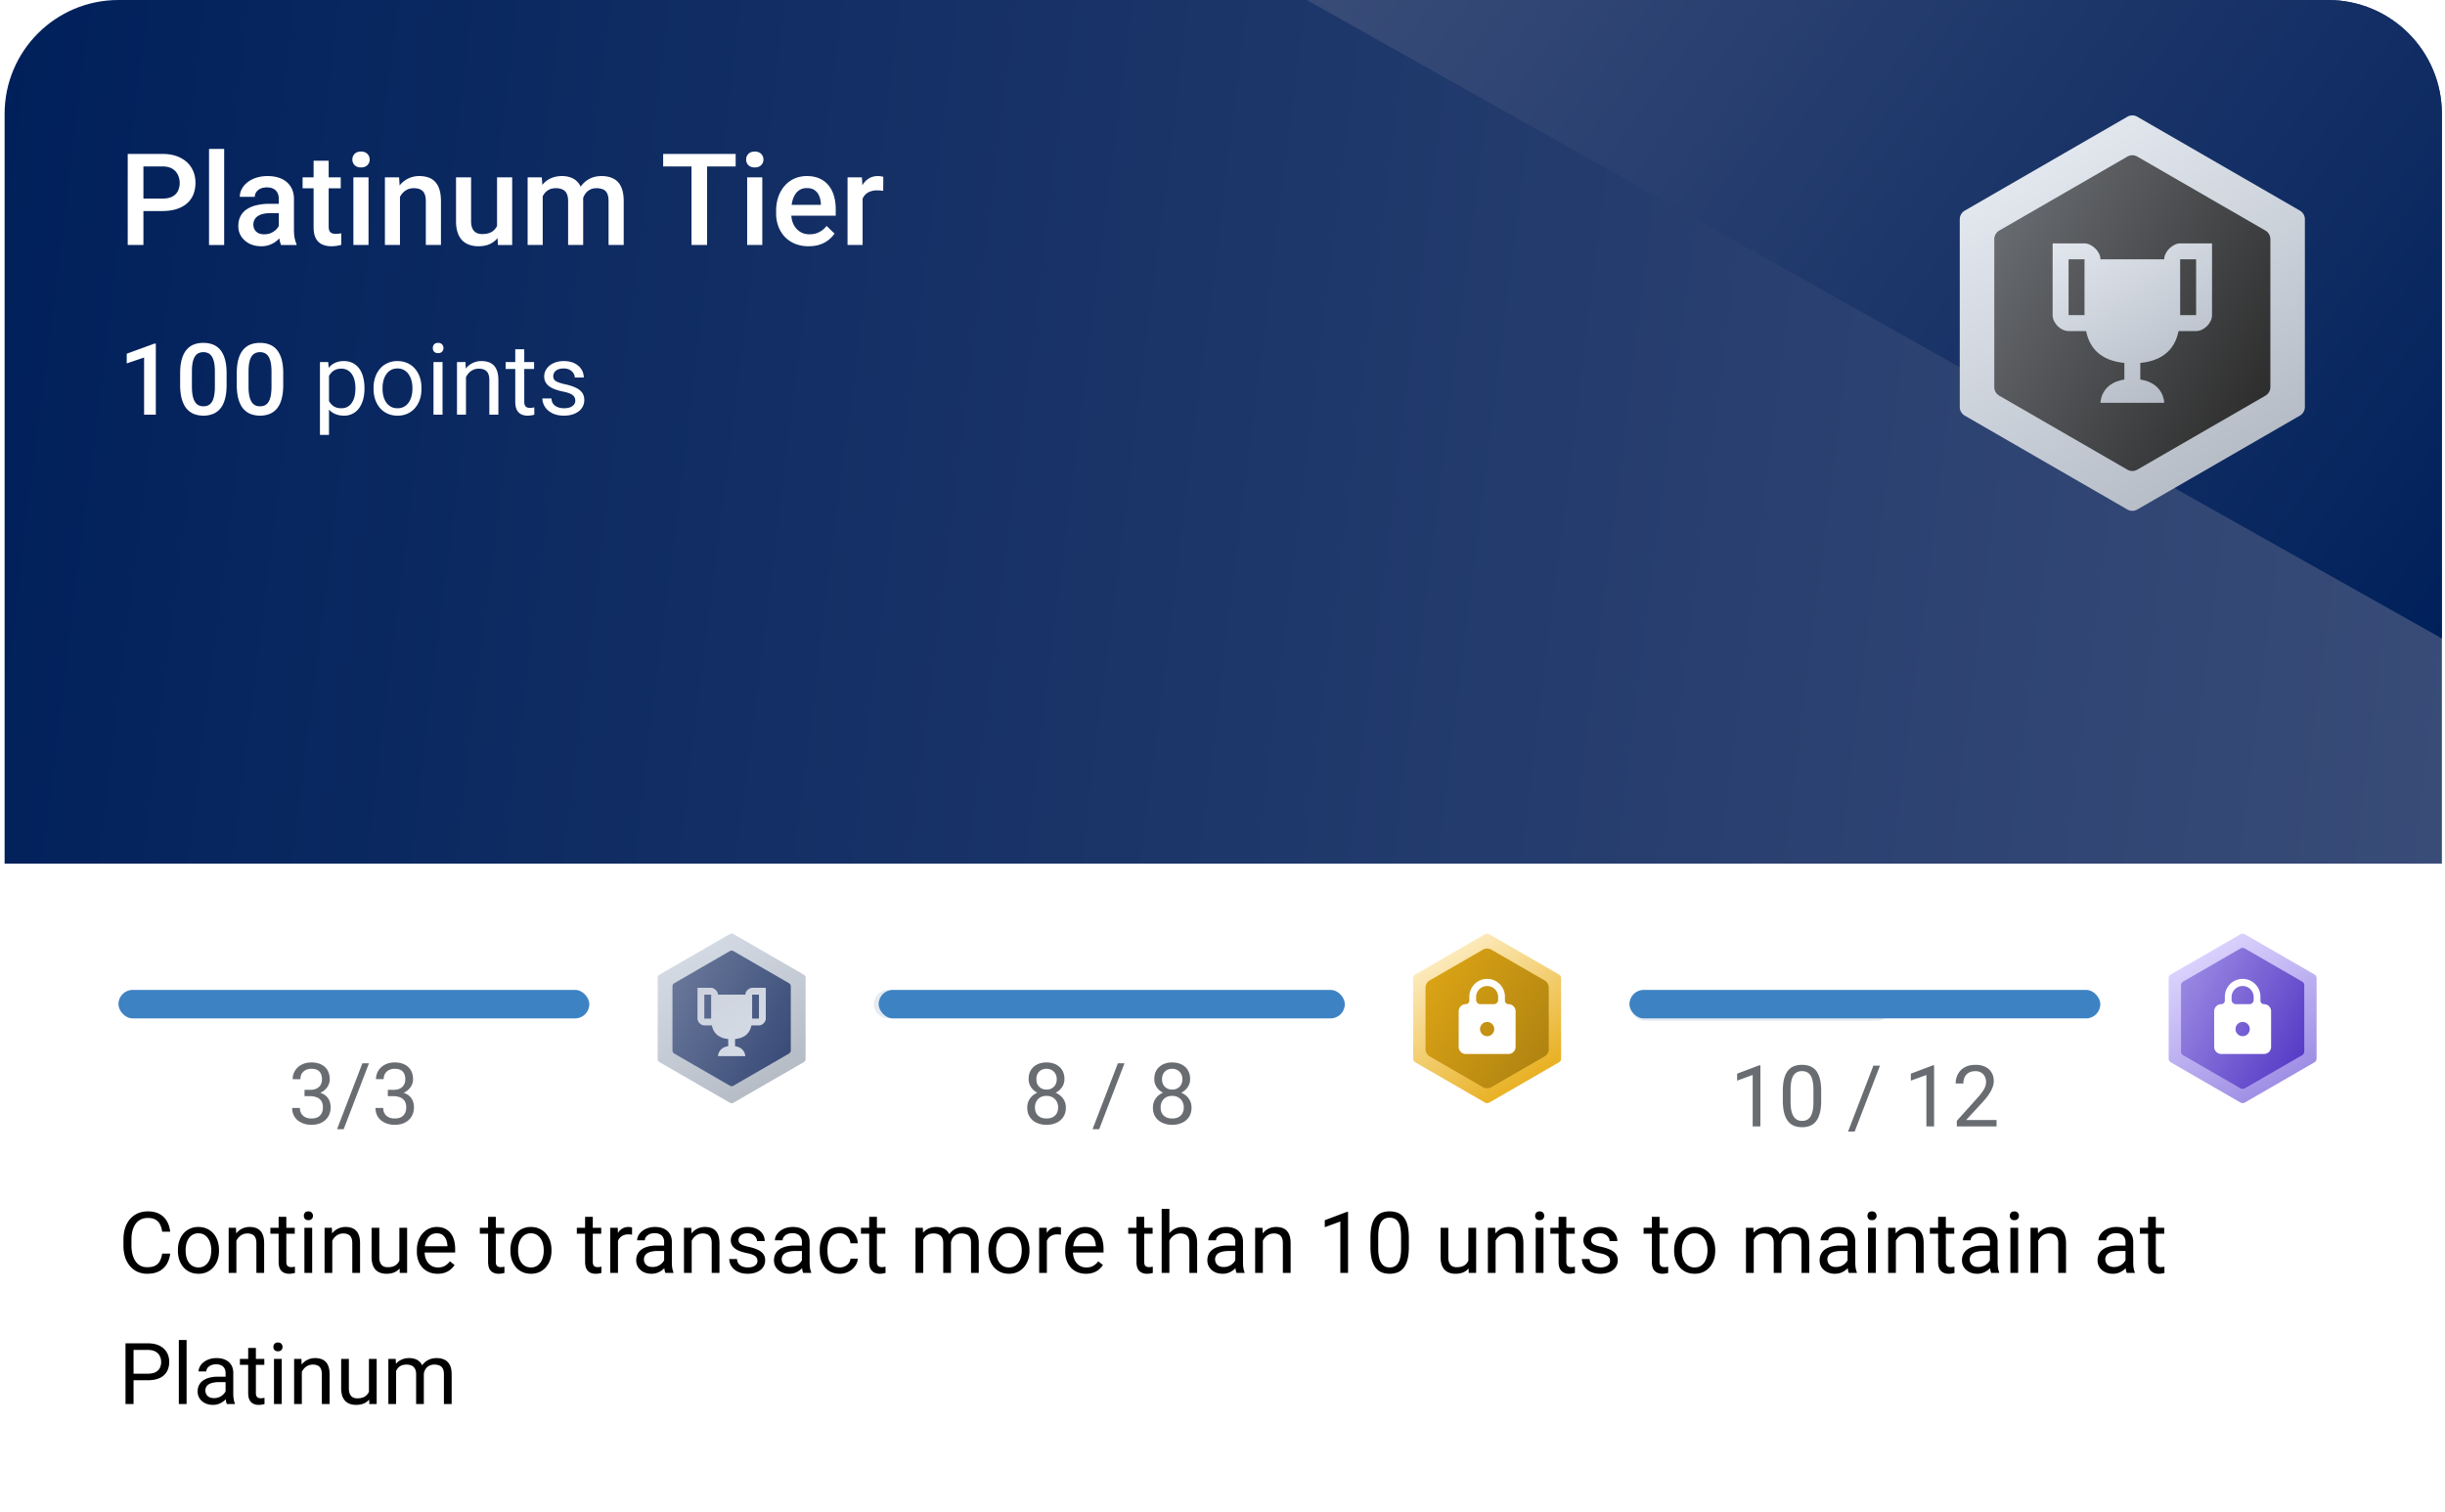 <svg xmlns="http://www.w3.org/2000/svg" width="317" height="196" fill="none"><g clip-path="url(#a)"><path fill="url(#b)" d="M.597 14.762C.597 6.609 7.206 0 15.359 0h286.476c8.152 0 14.762 6.61 14.762 14.762V112h-316V14.762z"/><path fill="url(#c)" d="m169.437 0 147.62 83.037V0h-147.62z"/><path fill="#fff" d="M21.043 27.36H17.97v-1.614h3.073c.535 0 .968-.086 1.298-.26.33-.172.57-.41.721-.713a2.29 2.29 0 0 0 .236-1.054c0-.373-.079-.722-.235-1.046a1.793 1.793 0 0 0-.722-.795c-.33-.2-.763-.3-1.298-.3h-2.449v10.185H16.56V19.956h4.484c.914 0 1.69.163 2.328.487.643.319 1.132.762 1.467 1.33.335.562.503 1.205.503 1.93 0 .762-.168 1.416-.503 1.962-.335.546-.824.965-1.467 1.257-.638.292-1.414.438-2.328.438zm8.02-8.052v12.455h-1.962V19.308h1.962zm7.087 10.695V25.82c0-.313-.056-.584-.17-.81a1.192 1.192 0 0 0-.519-.528c-.227-.124-.513-.186-.86-.186-.318 0-.594.054-.826.162a1.336 1.336 0 0 0-.544.438c-.13.184-.195.392-.195.624H31.09c0-.346.084-.68.252-1.005.167-.325.41-.614.73-.868.319-.254.7-.454 1.143-.6a4.75 4.75 0 0 1 1.492-.219c.66 0 1.243.11 1.752.332.513.222.916.557 1.208 1.006.297.443.446 1 .446 1.67v3.9c0 .401.027.76.08 1.08.06.313.144.586.252.818v.13h-2.003a3.46 3.46 0 0 1-.219-.803 6.55 6.55 0 0 1-.073-.957zm.284-3.576.016 1.209h-1.402c-.363 0-.682.035-.957.105a1.966 1.966 0 0 0-.69.292c-.183.13-.321.287-.413.47a1.377 1.377 0 0 0-.138.625c0 .232.054.446.162.64.108.19.265.338.47.446.211.109.465.163.763.163.4 0 .748-.081 1.046-.244.303-.167.54-.37.713-.608.173-.243.265-.473.276-.69l.633.868a2.97 2.97 0 0 1-.333.714 3.457 3.457 0 0 1-.616.73 3.066 3.066 0 0 1-2.1.779c-.573 0-1.084-.114-1.533-.341a2.725 2.725 0 0 1-1.054-.933 2.418 2.418 0 0 1-.381-1.338c0-.465.086-.875.26-1.232a2.41 2.41 0 0 1 .778-.909 3.767 3.767 0 0 1 1.265-.55 6.765 6.765 0 0 1 1.703-.196h1.532zm7.744-3.438v1.427h-4.946V22.99h4.946zM40.66 20.84h1.954v8.499c0 .27.038.478.114.624.08.14.192.235.332.284.14.049.306.073.495.073.135 0 .265-.008.39-.024a3.95 3.95 0 0 0 .3-.05l.007 1.493a4.993 4.993 0 0 1-.567.13 4.259 4.259 0 0 1-.73.056 2.86 2.86 0 0 1-1.192-.235 1.756 1.756 0 0 1-.811-.786c-.195-.363-.292-.844-.292-1.444v-8.62zm7.12 2.15v8.773h-1.963V22.99h1.963zm-2.092-2.304a1 1 0 0 1 .291-.738c.2-.2.476-.3.828-.3.346 0 .619.1.819.3.2.195.3.44.3.738 0 .292-.1.535-.3.73-.2.195-.473.292-.82.292-.35 0-.626-.097-.827-.292a.99.99 0 0 1-.291-.73zm6.17 4.176v6.901h-1.954V22.99h1.841l.114 1.873zm-.348 2.19-.633-.008a5.706 5.706 0 0 1 .26-1.711c.173-.52.41-.965.713-1.338a3.16 3.16 0 0 1 1.103-.86 3.25 3.25 0 0 1 1.428-.308c.421 0 .802.06 1.143.178.346.114.64.3.884.56.248.26.438.597.567 1.014.13.41.195.916.195 1.516v5.668h-1.962v-5.676c0-.422-.063-.754-.187-.997a1.043 1.043 0 0 0-.527-.528c-.227-.108-.51-.162-.851-.162-.336 0-.636.07-.9.211-.265.14-.49.332-.674.576a2.79 2.79 0 0 0-.413.843c-.098.32-.146.66-.146 1.022zm12.934 2.643V22.99h1.962v8.774h-1.849l-.113-2.068zm.276-1.824.656-.016c0 .589-.065 1.132-.194 1.63a3.78 3.78 0 0 1-.6 1.289c-.27.362-.617.646-1.038.851-.422.2-.928.3-1.517.3-.427 0-.819-.062-1.176-.186a2.411 2.411 0 0 1-.924-.576c-.254-.26-.451-.597-.592-1.014-.14-.416-.21-.913-.21-1.492V22.99h1.953v5.685c0 .319.038.586.114.802.076.211.178.382.308.511.13.13.281.222.454.276.173.054.357.081.552.081.556 0 .994-.108 1.313-.324.325-.222.555-.52.69-.892.14-.373.21-.792.21-1.257zm5.643-3.098v6.99h-1.954V22.99h1.84l.114 1.784zm-.316 2.279-.665-.008c0-.606.076-1.165.227-1.679a4.03 4.03 0 0 1 .665-1.338 2.922 2.922 0 0 1 1.087-.884c.438-.21.943-.316 1.516-.316.4 0 .765.06 1.095.178.335.114.624.295.867.544.25.248.438.567.568.957.135.389.203.86.203 1.41v5.847h-1.954v-5.676c0-.427-.065-.762-.195-1.006a1.078 1.078 0 0 0-.543-.519 1.968 1.968 0 0 0-.835-.162c-.368 0-.682.07-.941.211a1.77 1.77 0 0 0-.625.576 2.579 2.579 0 0 0-.356.843c-.076.32-.114.66-.114 1.022zm5.441-.52-.916.204c0-.53.073-1.03.219-1.5.151-.476.37-.893.657-1.25a3.081 3.081 0 0 1 1.078-.85c.427-.206.916-.309 1.468-.309.449 0 .849.062 1.2.187.357.119.66.308.908.567.249.26.438.598.568 1.014.13.41.195.908.195 1.492v5.676H78.9V26.08c0-.444-.065-.787-.194-1.03a1.008 1.008 0 0 0-.536-.503 2.157 2.157 0 0 0-.835-.146c-.303 0-.57.057-.803.17a1.592 1.592 0 0 0-.575.463 2.06 2.06 0 0 0-.357.673c-.076.254-.114.53-.114.827zm16.186-6.576v11.807h-2.02V19.956h2.02zm3.706 0v1.622h-9.4v-1.622h9.399zm3.454 3.033v8.774h-1.962V22.99h1.962zm-2.092-2.303a1 1 0 0 1 .292-.738c.2-.2.476-.3.827-.3.346 0 .619.1.819.3.2.195.3.44.3.738 0 .292-.1.535-.3.73-.2.195-.473.292-.819.292-.351 0-.627-.097-.827-.292a.99.99 0 0 1-.292-.73zm8.101 11.24a4.683 4.683 0 0 1-1.76-.317 3.889 3.889 0 0 1-1.33-.9 3.998 3.998 0 0 1-.835-1.354 4.756 4.756 0 0 1-.292-1.679v-.324c0-.687.1-1.308.3-1.865.2-.557.479-1.033.835-1.427a3.6 3.6 0 0 1 1.265-.917 3.938 3.938 0 0 1 1.582-.316c.627 0 1.176.105 1.646.316.47.211.859.508 1.168.892.313.379.546.83.697 1.355.157.524.235 1.102.235 1.735v.835h-6.779v-1.403h4.849v-.154a2.743 2.743 0 0 0-.211-.99 1.68 1.68 0 0 0-.575-.745c-.26-.19-.606-.284-1.038-.284-.325 0-.614.07-.868.21a1.709 1.709 0 0 0-.624.593 3.11 3.11 0 0 0-.39.94 5.32 5.32 0 0 0-.129 1.225v.324c0 .384.051.74.154 1.07.108.325.265.609.47.852.205.243.454.435.746.576.292.135.624.203.997.203.471 0 .89-.095 1.257-.284.368-.19.687-.457.957-.803l1.03.997a4.02 4.02 0 0 1-.738.795 3.697 3.697 0 0 1-1.111.608c-.432.157-.935.235-1.508.235zm6.998-7.266v7.103h-1.954V22.99h1.865l.089 1.67zm2.684-1.727-.016 1.816a3.842 3.842 0 0 0-.389-.049 5.12 5.12 0 0 0-.406-.016c-.335 0-.63.049-.884.146a1.664 1.664 0 0 0-1.03 1.038 2.852 2.852 0 0 0-.162.835l-.446.033c0-.552.054-1.063.162-1.533.109-.47.271-.884.487-1.24.222-.358.497-.636.827-.836.335-.2.722-.3 1.16-.3.119 0 .246.01.381.032.14.022.246.046.316.073zM20.203 44.549v9.214h-1.52v-7.41l-2.252.763V45.86l3.589-1.312h.183zm9.176 3.853v1.501c0 .72-.071 1.333-.214 1.842-.139.505-.34.915-.605 1.23a2.376 2.376 0 0 1-.953.694 3.27 3.27 0 0 1-1.23.22c-.361 0-.698-.046-1.009-.138a2.466 2.466 0 0 1-.832-.436 2.601 2.601 0 0 1-.637-.763 4.272 4.272 0 0 1-.404-1.129 7.405 7.405 0 0 1-.139-1.52v-1.5c0-.724.072-1.334.215-1.83.143-.5.346-.906.611-1.217a2.33 2.33 0 0 1 .947-.688c.37-.142.781-.214 1.236-.214.365 0 .702.046 1.009.139a2.372 2.372 0 0 1 1.463 1.179c.177.307.311.68.404 1.117.092.433.138.937.138 1.513zm-1.52 1.716v-1.943c0-.366-.02-.687-.063-.965a2.857 2.857 0 0 0-.189-.712 1.42 1.42 0 0 0-.303-.48 1.065 1.065 0 0 0-.416-.271 1.47 1.47 0 0 0-.523-.088c-.236 0-.446.046-.631.138-.185.089-.34.232-.467.43-.126.197-.223.458-.29.781-.063.32-.095.709-.095 1.167v1.943c0 .37.021.696.063.977.043.282.106.524.19.726.084.197.185.361.302.492.122.126.261.218.417.277a1.5 1.5 0 0 0 .523.088c.24 0 .452-.046.637-.138.185-.093.34-.24.467-.442.126-.206.22-.473.284-.8a6.37 6.37 0 0 0 .094-1.18zm8.862-1.716v1.501c0 .72-.072 1.333-.215 1.842-.139.505-.34.915-.605 1.23a2.376 2.376 0 0 1-.953.694 3.27 3.27 0 0 1-1.23.22c-.361 0-.697-.046-1.009-.138a2.464 2.464 0 0 1-1.47-1.199 4.276 4.276 0 0 1-.403-1.129 7.405 7.405 0 0 1-.138-1.52v-1.5c0-.724.071-1.334.214-1.83.143-.5.347-.906.612-1.217a2.33 2.33 0 0 1 .946-.688c.37-.142.782-.214 1.236-.214.366 0 .702.046 1.01.139.31.088.588.229.832.422.248.194.458.446.63.757.177.307.312.68.404 1.117.093.433.139.937.139 1.513zm-1.52 1.716v-1.943a6.52 6.52 0 0 0-.063-.965 2.861 2.861 0 0 0-.19-.712 1.42 1.42 0 0 0-.302-.48 1.065 1.065 0 0 0-.416-.271 1.47 1.47 0 0 0-.524-.088 1.39 1.39 0 0 0-.63.138 1.133 1.133 0 0 0-.467.43c-.127.197-.223.458-.29.781-.064.32-.095.709-.095 1.167v1.943c0 .37.02.696.063.977.042.282.105.524.19.726.083.197.184.361.302.492.122.126.26.218.416.277a1.5 1.5 0 0 0 .524.088c.24 0 .452-.046.637-.138.185-.093.34-.24.466-.442.127-.206.221-.473.284-.8a6.36 6.36 0 0 0 .095-1.18zm7.455-1.867v8.136h-1.173v-9.448h1.072l.1 1.312zm4.598 2.043v.133c0 .496-.06.956-.177 1.381-.118.42-.29.786-.517 1.097a2.353 2.353 0 0 1-.827.726 2.39 2.39 0 0 1-1.128.258c-.434 0-.816-.071-1.148-.214a2.265 2.265 0 0 1-.846-.624 3.188 3.188 0 0 1-.554-.984 5.688 5.688 0 0 1-.278-1.293v-.707c.05-.504.145-.956.284-1.356.139-.4.321-.74.548-1.021.232-.286.511-.503.84-.65a2.682 2.682 0 0 1 1.135-.227c.428 0 .809.084 1.141.252.332.164.612.4.839.707.227.306.397.674.51 1.103.119.425.178.898.178 1.42zm-1.174.133v-.133c0-.34-.035-.66-.107-.958a2.421 2.421 0 0 0-.334-.795 1.592 1.592 0 0 0-.568-.542 1.614 1.614 0 0 0-.826-.202c-.294 0-.55.05-.77.151a1.668 1.668 0 0 0-.548.41 2.178 2.178 0 0 0-.372.58 3.338 3.338 0 0 0-.208.669v1.633c.084.295.201.572.353.833.151.256.353.465.605.624.252.156.57.234.953.234.315 0 .586-.066.813-.196.232-.134.42-.317.568-.549a2.5 2.5 0 0 0 .334-.794c.072-.303.107-.625.107-.965zm2.353 0v-.145c0-.492.071-.948.214-1.369.143-.425.35-.792.618-1.104.27-.315.595-.559.978-.731a3.036 3.036 0 0 1 1.287-.265c.479 0 .91.088 1.292.265.387.172.715.416.984.731.274.312.482.68.625 1.104.143.42.214.877.214 1.369v.145c0 .492-.071.948-.214 1.368-.143.42-.351.789-.625 1.104a2.86 2.86 0 0 1-.977.732 3.07 3.07 0 0 1-1.287.258c-.48 0-.91-.086-1.293-.258a2.925 2.925 0 0 1-.984-.732 3.334 3.334 0 0 1-.618-1.104 4.225 4.225 0 0 1-.214-1.368zm1.167-.145v.145c0 .34.04.662.12.965.08.298.2.563.359.794.164.232.368.415.612.55.244.13.527.195.851.195.32 0 .6-.066.84-.196a1.76 1.76 0 0 0 .605-.549c.16-.23.28-.496.359-.794a3.59 3.59 0 0 0 .126-.965v-.145c0-.337-.042-.654-.126-.953a2.451 2.451 0 0 0-.366-.8 1.74 1.74 0 0 0-.605-.556 1.7 1.7 0 0 0-.845-.201c-.32 0-.602.067-.846.201a1.82 1.82 0 0 0-.605.555c-.16.232-.28.499-.36.801a3.67 3.67 0 0 0-.12.953zm7.776-3.343v6.824h-1.173V46.94h1.173zm-1.261-1.81c0-.19.057-.35.17-.48.118-.13.29-.195.517-.195.223 0 .393.065.511.196.122.13.183.29.183.479a.66.66 0 0 1-.183.467c-.118.126-.288.189-.51.189-.228 0-.4-.063-.518-.19a.687.687 0 0 1-.17-.466zm4.301 3.267v5.367H59.25V46.94h1.104l.063 1.457zm-.277 1.697-.486-.02c.004-.466.074-.897.208-1.292.135-.4.324-.747.568-1.041a2.53 2.53 0 0 1 2-.927c.335 0 .638.046.907.139.27.088.499.23.688.428.193.198.34.455.441.77.101.311.152.692.152 1.142v4.471h-1.173V49.28c0-.358-.053-.643-.158-.858a.97.97 0 0 0-.46-.473c-.202-.1-.45-.151-.745-.151-.29 0-.555.06-.794.183a1.9 1.9 0 0 0-.612.504c-.168.215-.3.46-.398.738a2.697 2.697 0 0 0-.138.87zm9.107-3.154v.896h-3.69v-.896h3.69zm-2.44-1.659h1.166v6.793c0 .231.036.406.107.523a.513.513 0 0 0 .278.234c.113.038.235.056.365.056.097 0 .198-.008.303-.025.11-.02.192-.038.246-.05l.007.952c-.093.03-.215.057-.366.082-.147.03-.326.044-.536.044-.286 0-.55-.056-.789-.17a1.268 1.268 0 0 1-.574-.568c-.138-.269-.208-.63-.208-1.084V45.28zm7.782 6.673a.982.982 0 0 0-.113-.467c-.072-.147-.221-.28-.448-.397-.223-.122-.56-.227-1.01-.315a7.981 7.981 0 0 1-1.027-.284 3.115 3.115 0 0 1-.776-.398 1.667 1.667 0 0 1-.486-.548 1.529 1.529 0 0 1-.17-.738c0-.27.059-.524.176-.763.122-.24.293-.452.511-.637.223-.185.49-.33.801-.435a3.239 3.239 0 0 1 1.041-.158c.547 0 1.013.097 1.4.29.387.193.683.452.89.776.206.32.309.675.309 1.066h-1.167c0-.19-.057-.373-.17-.55-.11-.18-.272-.33-.486-.447-.21-.118-.47-.176-.776-.176-.324 0-.587.05-.788.15a1.028 1.028 0 0 0-.436.373.937.937 0 0 0-.069.82.751.751 0 0 0 .24.271c.113.08.273.156.479.227.206.072.469.143.788.215.56.126 1.02.277 1.382.454.361.176.63.393.807.65.177.256.265.567.265.933a1.817 1.817 0 0 1-.725 1.463 2.663 2.663 0 0 1-.833.416c-.32.097-.679.145-1.079.145-.6 0-1.11-.107-1.526-.321-.416-.215-.731-.492-.946-.833-.214-.34-.322-.7-.322-1.078h1.174c.016.32.109.574.277.763.168.185.374.317.618.397.244.076.486.114.725.114.32 0 .587-.042.802-.127.218-.084.384-.2.498-.346a.804.804 0 0 0 .17-.505z"/><g clip-path="url(#d)"><path fill="url(#e)" d="M275.816 15.136c.4-.23.892-.23 1.292 0l21.081 12.171c.399.23.645.657.645 1.119v24.342c0 .461-.246.888-.645 1.118l-21.081 12.171c-.4.231-.892.231-1.292 0l-21.081-12.17a1.293 1.293 0 0 1-.646-1.12v-24.34c0-.462.247-.888.646-1.119l21.081-12.17z"/><path fill="url(#f)" d="M275.816 20.303c.4-.231.892-.231 1.292 0l16.606 9.587c.4.231.646.657.646 1.119v19.175c0 .462-.246.888-.646 1.119l-16.606 9.588c-.4.23-.892.23-1.292 0l-16.606-9.588a1.29 1.29 0 0 1-.646-1.119V31.01c0-.462.246-.888.646-1.119l16.606-9.587z"/><g filter="url(#g)"><path fill="url(#h)" d="M282.662 30.263c-.93 0-2.067 1.034-2.067 2.067h-8.267c0-1.033-1.136-2.067-2.066-2.067h-4.134v9.3c0 1.034 1.034 2.067 2.067 2.067h2.273c.414 2.067 1.757 3.823 4.96 4.133v2.15c-3.1.475-3.1 3.017-3.1 3.017h8.267s0-2.542-3.1-3.017v-2.15c3.204-.31 4.547-2.066 4.96-4.133h2.274c1.033 0 2.066-1.033 2.066-2.067v-9.3h-4.133zm-12.4 9.3h-2.067V32.33h2.067v7.233zm14.467 0h-2.067V32.33h2.067v7.233z"/></g></g></g><path fill="#fff" d="M.597 112h316v69.238c0 8.153-6.609 14.762-14.762 14.762H15.359C7.206 196 .597 189.391.597 181.238V112z"/><rect width="61.047" height="3.691" x="15.359" y="128.345" fill="#E6EBF2" rx="1.845"/><rect width="61.044" height="3.691" x="15.359" y="128.345" fill="#3D82C3" rx="1.845"/><path fill="#696C71" d="M39.482 141.299h.713c.35 0 .638-.058.865-.173.23-.119.402-.28.514-.482.115-.205.173-.436.173-.692 0-.302-.05-.556-.152-.762-.1-.205-.252-.36-.454-.465-.202-.104-.457-.156-.767-.156a1.6 1.6 0 0 0-.747.167c-.212.108-.38.263-.502.465-.12.202-.179.44-.179.714h-1c0-.4.101-.764.303-1.092.202-.328.485-.59.849-.784.367-.195.793-.292 1.276-.292.475 0 .892.084 1.248.254.357.166.635.414.833.746.198.328.297.737.297 1.227 0 .198-.047.411-.14.638-.09.223-.233.432-.427.627-.191.195-.44.355-.747.481-.306.123-.673.184-1.102.184h-.854v-.605zm0 .821v-.6h.854c.5 0 .915.06 1.243.179.328.119.586.277.773.475.191.199.325.417.4.654a2.398 2.398 0 0 1-.07 1.682 1.996 1.996 0 0 1-.525.724 2.247 2.247 0 0 1-.789.449 3.11 3.11 0 0 1-.989.151c-.342 0-.665-.048-.968-.146a2.515 2.515 0 0 1-.794-.421 1.985 1.985 0 0 1-.541-.687 2.161 2.161 0 0 1-.195-.935h1c0 .274.06.513.179.719.122.205.295.366.519.481.227.112.494.167.8.167.306 0 .57-.052.79-.156a1.14 1.14 0 0 0 .513-.487c.122-.216.184-.488.184-.816 0-.328-.069-.597-.206-.806a1.209 1.209 0 0 0-.584-.47 2.273 2.273 0 0 0-.88-.157h-.714zm8.357-4.265-3.281 8.547h-.86l3.287-8.547h.854zm2.444 3.444h.713c.35 0 .638-.058.865-.173.231-.119.402-.28.514-.482.115-.205.173-.436.173-.692 0-.302-.05-.556-.151-.762a1.02 1.02 0 0 0-.455-.465c-.201-.104-.457-.156-.767-.156a1.6 1.6 0 0 0-.746.167c-.213.108-.38.263-.503.465a1.38 1.38 0 0 0-.178.714h-1c0-.4.1-.764.302-1.092.202-.328.485-.59.849-.784.368-.195.793-.292 1.276-.292.476 0 .892.084 1.249.254.356.166.634.414.832.746.198.328.297.737.297 1.227 0 .198-.046.411-.14.638-.09.223-.233.432-.427.627a2.2 2.2 0 0 1-.746.481c-.307.123-.674.184-1.103.184h-.854v-.605zm0 .821v-.6h.854c.5 0 .915.06 1.243.179.328.119.586.277.773.475.191.199.325.417.4.654a2.398 2.398 0 0 1-.07 1.682 1.997 1.997 0 0 1-.524.724 2.249 2.249 0 0 1-.79.449 3.11 3.11 0 0 1-.989.151c-.342 0-.665-.048-.968-.146a2.515 2.515 0 0 1-.794-.421 1.985 1.985 0 0 1-.54-.687 2.161 2.161 0 0 1-.195-.935h1c0 .274.06.513.178.719.123.205.296.366.52.481.226.112.493.167.8.167.306 0 .569-.052.788-.156a1.14 1.14 0 0 0 .514-.487c.123-.216.184-.488.184-.816 0-.328-.069-.597-.206-.806a1.21 1.21 0 0 0-.583-.47 2.274 2.274 0 0 0-.882-.157h-.713z"/><g clip-path="url(#i)"><path fill="url(#j)" d="M94.626 121.099a.465.465 0 0 1 .465 0l9.123 5.267a.465.465 0 0 1 .233.403v10.534c0 .166-.089.32-.233.403l-9.123 5.267a.465.465 0 0 1-.465 0l-9.123-5.267a.466.466 0 0 1-.233-.403v-10.534c0-.167.089-.32.233-.403l9.123-5.267z"/><path fill="url(#k)" d="M94.626 123.313a.465.465 0 0 1 .465 0l7.205 4.16a.466.466 0 0 1 .233.403v8.32c0 .166-.089.32-.233.403l-7.205 4.16a.465.465 0 0 1-.465 0l-7.206-4.16a.466.466 0 0 1-.232-.403v-8.32c0-.166.088-.32.232-.403l7.206-4.16z"/><g filter="url(#l)"><path fill="url(#m)" d="M97.516 127.607c-.4 0-.886.443-.886.886h-3.543c0-.443-.487-.886-.886-.886H90.43v3.986c0 .443.442.886.885.886h.975c.177.886.753 1.638 2.125 1.771v.921c-1.328.204-1.328 1.294-1.328 1.294h3.543s0-1.09-1.329-1.294v-.921c1.373-.133 1.949-.885 2.126-1.771h.974c.443 0 .886-.443.886-.886v-3.986h-1.772zm-5.315 3.986h-.886v-3.1h.886v3.1zm6.2 0h-.885v-3.1h.885v3.1z"/></g></g><path fill="#E6EBF2" d="M113.311 130.19c0-1.019.826-1.845 1.845-1.845h56.753a1.845 1.845 0 0 1 0 3.691h-56.753a1.845 1.845 0 0 1-1.845-1.846z"/><rect width="60.44" height="3.691" x="113.919" y="128.345" fill="#3D82C3" rx="1.845"/><path fill="#696C71" d="M138.191 143.596c0 .479-.112.887-.335 1.222a2.1 2.1 0 0 1-.898.757 2.996 2.996 0 0 1-1.27.259c-.472 0-.898-.086-1.276-.259a2.098 2.098 0 0 1-.897-.757c-.22-.335-.33-.743-.33-1.222 0-.313.059-.6.178-.859.123-.264.294-.492.514-.687.223-.195.486-.344.789-.449a3.02 3.02 0 0 1 1.011-.162c.483 0 .914.094 1.292.281.378.184.676.438.892.762.22.325.33.696.33 1.114zm-1.006-.022a1.55 1.55 0 0 0-.189-.773 1.335 1.335 0 0 0-.53-.529 1.589 1.589 0 0 0-.789-.19c-.306 0-.571.063-.795.19-.22.126-.391.302-.513.529a1.58 1.58 0 0 0-.184.773c0 .303.059.563.178.779.123.213.296.377.519.492.227.112.496.167.806.167.31 0 .576-.055.8-.167.223-.115.395-.279.513-.492a1.55 1.55 0 0 0 .184-.779zm.822-3.67c0 .382-.101.726-.303 1.032a2.1 2.1 0 0 1-.827.725 2.606 2.606 0 0 1-1.189.265c-.451 0-.853-.089-1.206-.265a2.062 2.062 0 0 1-.821-.725 1.851 1.851 0 0 1-.298-1.032c0-.458.099-.847.298-1.168a1.96 1.96 0 0 1 .827-.735c.349-.17.748-.254 1.194-.254.451 0 .851.084 1.201.254.349.169.623.414.821.735.202.321.303.71.303 1.168zm-1 .016a1.41 1.41 0 0 0-.168-.697 1.216 1.216 0 0 0-.465-.476 1.315 1.315 0 0 0-.692-.178c-.263 0-.493.055-.692.167a1.167 1.167 0 0 0-.459.465 1.505 1.505 0 0 0-.162.719c0 .27.054.506.162.708.112.202.267.359.465.471.198.111.429.167.692.167.263 0 .492-.056.686-.167.199-.112.354-.269.465-.471.112-.202.168-.438.168-.708zm8.785-2.065-3.282 8.547h-.859l3.287-8.547h.854zm8.693 5.741c0 .479-.112.887-.336 1.222a2.098 2.098 0 0 1-.897.757 2.996 2.996 0 0 1-1.27.259 3.03 3.03 0 0 1-1.276-.259 2.1 2.1 0 0 1-.898-.757c-.22-.335-.329-.743-.329-1.222 0-.313.059-.6.178-.859a2.07 2.07 0 0 1 .514-.687c.223-.195.486-.344.789-.449a3.02 3.02 0 0 1 1.011-.162c.483 0 .913.094 1.292.281.378.184.676.438.892.762.22.325.33.696.33 1.114zm-1.006-.022a1.55 1.55 0 0 0-.189-.773 1.335 1.335 0 0 0-.53-.529 1.589 1.589 0 0 0-.789-.19 1.58 1.58 0 0 0-.795.19c-.22.126-.391.302-.514.529a1.591 1.591 0 0 0-.183.773c0 .303.059.563.178.779.123.213.296.377.519.492.227.112.496.167.806.167.309 0 .576-.055.8-.167.223-.115.394-.279.513-.492a1.55 1.55 0 0 0 .184-.779zm.822-3.67c0 .382-.101.726-.303 1.032a2.107 2.107 0 0 1-.827.725 2.61 2.61 0 0 1-1.189.265c-.451 0-.853-.089-1.206-.265a2.065 2.065 0 0 1-.822-.725 1.859 1.859 0 0 1-.297-1.032c0-.458.099-.847.297-1.168.202-.321.478-.566.827-.735a2.7 2.7 0 0 1 1.195-.254c.451 0 .851.084 1.2.254.35.169.624.414.822.735.202.321.303.71.303 1.168zm-1 .016a1.41 1.41 0 0 0-.168-.697 1.23 1.23 0 0 0-.465-.476 1.318 1.318 0 0 0-.692-.178c-.263 0-.494.055-.692.167a1.16 1.16 0 0 0-.459.465 1.505 1.505 0 0 0-.163.719c0 .27.055.506.163.708.111.202.266.359.465.471.198.111.428.167.692.167.263 0 .491-.056.686-.167.198-.112.353-.269.465-.471.112-.202.168-.438.168-.708z"/><g clip-path="url(#n)"><path fill="url(#o)" d="M192.534 121.124a.554.554 0 0 1 .554 0l9.034 5.216a.555.555 0 0 1 .277.48v10.432a.552.552 0 0 1-.277.479l-9.034 5.217a.559.559 0 0 1-.554 0l-9.035-5.217a.551.551 0 0 1-.276-.479V126.82c0-.198.105-.381.276-.48l9.035-5.216z"/><path fill="url(#p)" d="M192.257 123.13a1.106 1.106 0 0 1 1.107 0l6.883 3.974c.343.198.554.563.554.959v7.948c0 .395-.211.761-.554.959l-6.883 3.973a1.106 1.106 0 0 1-1.107 0l-6.883-3.973a1.109 1.109 0 0 1-.553-.959v-7.948c0-.396.211-.761.553-.959l6.883-3.974z"/></g><g clip-path="url(#q)"><path fill="#fff" d="M195.579 130.19a.461.461 0 0 1-.462-.461v-.461a2.307 2.307 0 1 0-4.613 0v.461a.46.46 0 0 1-.461.461.926.926 0 0 0-.923.923v4.613c0 .507.416.923.923.923h5.536a.926.926 0 0 0 .922-.923v-4.613a.925.925 0 0 0-.922-.923zm-2.768 4.152a.925.925 0 0 1-.923-.923c0-.507.415-.922.923-.922.507 0 .922.415.922.922a.925.925 0 0 1-.922.923zm1.43-4.705a.554.554 0 0 1-.554.553h-1.753a.554.554 0 0 1-.553-.553v-.369c0-.789.641-1.431 1.43-1.431.789 0 1.43.642 1.43 1.431v.369z"/></g><rect width="34.044" height="4" x="211.263" y="128.345" fill="#E6EBF2" rx="2"/><rect width="61.047" height="3.691" x="211.263" y="128.345" fill="#3D82C3" rx="1.845"/><path fill="#696C71" d="M228.239 138.121v7.915h-1v-6.666l-2.016.735v-.903l2.86-1.081h.156zm7.882 3.352v1.2c0 .645-.057 1.189-.173 1.633-.115.443-.281.8-.497 1.07-.216.27-.478.467-.784.589a2.79 2.79 0 0 1-1.027.179c-.303 0-.582-.038-.838-.114a1.97 1.97 0 0 1-.692-.362 2.188 2.188 0 0 1-.519-.659 3.57 3.57 0 0 1-.33-.984 7.16 7.16 0 0 1-.113-1.352v-1.2c0-.645.057-1.186.173-1.622.119-.436.286-.786.503-1.049.216-.266.475-.457.778-.573a2.904 2.904 0 0 1 1.027-.173c.306 0 .588.038.843.114a1.896 1.896 0 0 1 1.206.989c.144.263.254.586.33.968.075.382.113.831.113 1.346zm-1.005 1.362v-1.53c0-.353-.022-.663-.065-.929a2.945 2.945 0 0 0-.178-.692 1.389 1.389 0 0 0-.303-.465 1.073 1.073 0 0 0-.416-.26 1.513 1.513 0 0 0-.525-.086c-.238 0-.449.045-.632.135a1.13 1.13 0 0 0-.465.416 2.219 2.219 0 0 0-.281.752 5.582 5.582 0 0 0-.098 1.129v1.53c0 .353.02.665.06.936.043.27.106.504.189.702.083.195.184.355.303.481.119.127.256.22.411.282.158.057.333.086.524.086.245 0 .459-.047.643-.141.184-.093.337-.239.46-.437.126-.202.22-.46.281-.773.061-.318.092-.696.092-1.136zm8.628-4.671-3.282 8.547h-.859l3.287-8.547h.854zm7.017-.043v7.915h-1v-6.666l-2.017.735v-.903l2.86-1.081h.157zm8.098 7.093v.822h-5.152v-.719l2.579-2.871c.317-.353.562-.652.735-.897.177-.249.299-.471.368-.665.072-.199.108-.4.108-.606a1.51 1.51 0 0 0-.162-.703 1.224 1.224 0 0 0-.465-.508 1.404 1.404 0 0 0-.746-.189c-.35 0-.642.069-.876.206-.231.133-.404.32-.519.562a1.898 1.898 0 0 0-.173.832h-1c0-.443.097-.848.292-1.216.194-.368.483-.66.865-.876.382-.22.852-.33 1.411-.33.497 0 .922.089 1.275.265.354.173.624.418.811.735.191.314.287.682.287 1.103 0 .231-.04.465-.119.703a3.585 3.585 0 0 1-.319.703c-.133.234-.29.465-.47.692-.177.227-.366.45-.568.67l-2.108 2.287h3.946z"/><g clip-path="url(#r)"><path fill="url(#s)" d="M290.486 121.124a.554.554 0 0 1 .554 0l9.035 5.216a.554.554 0 0 1 .276.48v10.432a.551.551 0 0 1-.276.479l-9.035 5.217a.559.559 0 0 1-.554 0l-9.034-5.217a.55.55 0 0 1-.277-.479V126.82c0-.198.105-.381.277-.48l9.034-5.216z"/><path fill="url(#t)" d="M290.487 122.97a.552.552 0 0 1 .553 0l7.437 4.294a.555.555 0 0 1 .277.479v8.587a.555.555 0 0 1-.277.48l-7.437 4.293a.552.552 0 0 1-.553 0l-7.437-4.293a.555.555 0 0 1-.277-.48v-8.587c0-.197.106-.38.277-.479l7.437-4.294z"/></g><g clip-path="url(#u)"><path fill="#fff" d="M293.531 130.19a.46.46 0 0 1-.461-.461v-.461a2.307 2.307 0 1 0-4.613 0v.461a.461.461 0 0 1-.462.461.925.925 0 0 0-.922.923v4.613c0 .507.415.923.922.923h5.536a.926.926 0 0 0 .923-.923v-4.613a.925.925 0 0 0-.923-.923zm-2.768 4.152a.925.925 0 0 1-.922-.923c0-.507.415-.922.922-.922.508 0 .923.415.923.922a.925.925 0 0 1-.923.923zm1.43-4.705a.554.554 0 0 1-.553.553h-1.753a.554.554 0 0 1-.554-.553v-.369c0-.789.641-1.431 1.43-1.431.789 0 1.43.642 1.43 1.431v.369z"/></g><path fill="#000" d="M21.024 162.533h1.038a3.312 3.312 0 0 1-.427 1.335 2.49 2.49 0 0 1-.979.935c-.421.227-.947.341-1.578.341a3 3 0 0 1-1.26-.26 2.8 2.8 0 0 1-.967-.735 3.45 3.45 0 0 1-.627-1.151 4.919 4.919 0 0 1-.217-1.503v-.784c0-.552.072-1.051.217-1.498.147-.45.358-.836.632-1.157a2.83 2.83 0 0 1 1-.74c.39-.173.827-.26 1.314-.26.595 0 1.097.112 1.508.336.411.223.73.533.957.929.23.393.373.849.427 1.368h-1.038a2.887 2.887 0 0 0-.281-.946 1.457 1.457 0 0 0-.584-.616c-.252-.144-.582-.216-.99-.216-.349 0-.657.066-.924.2a1.857 1.857 0 0 0-.665.567c-.176.245-.31.539-.4.881-.09.343-.135.723-.135 1.141v.795c0 .385.04.748.12 1.086.082.339.207.636.372.892.166.256.377.458.633.606.256.144.558.216.908.216.443 0 .797-.07 1.06-.211.263-.14.46-.342.594-.605a3.06 3.06 0 0 0 .292-.946zm2.044-.357v-.124c0-.422.06-.813.183-1.174.123-.364.3-.679.53-.946.23-.27.51-.479.838-.627a2.607 2.607 0 0 1 1.103-.227c.41 0 .78.076 1.108.227.332.148.613.357.844.627.234.267.412.582.535.946.122.361.183.752.183 1.174v.124c0 .422-.06.813-.183 1.173a2.82 2.82 0 0 1-.535.946c-.231.267-.51.476-.838.627a2.628 2.628 0 0 1-1.103.222c-.411 0-.78-.074-1.108-.222a2.5 2.5 0 0 1-.844-.627 2.86 2.86 0 0 1-.53-.946 3.62 3.62 0 0 1-.183-1.173zm1-.124v.124c0 .292.034.567.102.827.069.256.172.483.309.681.14.198.315.355.524.47.209.112.452.168.73.168.274 0 .513-.056.719-.168.209-.115.382-.272.519-.47.137-.198.24-.425.308-.681.072-.26.108-.535.108-.827v-.124a3 3 0 0 0-.108-.817 2.101 2.101 0 0 0-.314-.686 1.486 1.486 0 0 0-.519-.476 1.46 1.46 0 0 0-.724-.173c-.274 0-.515.058-.724.173a1.55 1.55 0 0 0-.52.476 2.17 2.17 0 0 0-.308.686 3.152 3.152 0 0 0-.102.817zm6.579-1.617v4.601h-1v-5.85h.946l.054 1.249zm-.238 1.454-.416-.016c.003-.4.063-.769.178-1.108.115-.342.278-.64.487-.892a2.172 2.172 0 0 1 1.713-.795c.289 0 .548.04.779.119.23.076.427.198.59.368.165.169.291.389.377.659.087.267.13.593.13.979v3.833h-1.005v-3.844c0-.306-.045-.551-.135-.735a.83.83 0 0 0-.395-.406 1.424 1.424 0 0 0-.638-.129c-.249 0-.476.052-.681.156a1.634 1.634 0 0 0-.524.433 2.173 2.173 0 0 0-.341.632c-.08.235-.119.483-.119.746zm7.806-2.703v.768h-3.162v-.768h3.162zm-2.092-1.421h1v5.822c0 .198.03.348.092.449.061.1.14.167.238.2a.998.998 0 0 0 .314.048c.082 0 .169-.007.259-.021.094-.018.164-.033.21-.044l.006.817a2.41 2.41 0 0 1-.313.07 2.4 2.4 0 0 1-.46.038c-.245 0-.47-.049-.675-.146a1.092 1.092 0 0 1-.492-.487c-.12-.23-.179-.54-.179-.93v-5.816zm4.352 1.421v5.85h-1.006v-5.85h1.006zm-1.081-1.551c0-.162.048-.299.146-.411.1-.112.248-.168.443-.168.191 0 .337.056.438.168a.58.58 0 0 1 .157.411.566.566 0 0 1-.157.4c-.101.108-.247.162-.438.162-.195 0-.342-.054-.443-.162a.59.59 0 0 1-.146-.4zm3.687 2.8v4.601h-1v-5.85h.946l.054 1.249zm-.238 1.454-.417-.016c.004-.4.064-.769.179-1.108.115-.342.277-.64.487-.892a2.172 2.172 0 0 1 1.713-.795c.288 0 .548.04.779.119.23.076.427.198.589.368.166.169.292.389.378.659.087.267.13.593.13.979v3.833h-1.005v-3.844c0-.306-.046-.551-.136-.735a.83.83 0 0 0-.394-.406 1.424 1.424 0 0 0-.638-.129c-.249 0-.476.052-.681.156a1.635 1.635 0 0 0-.525.433 2.175 2.175 0 0 0-.34.632c-.08.235-.12.483-.12.746zm8.936 1.795v-4.498h1.005v5.85h-.956l-.05-1.352zm.19-1.232.415-.011c0 .389-.041.749-.124 1.081-.08.328-.209.613-.39.854-.18.242-.415.431-.707.568-.292.133-.647.2-1.065.2-.285 0-.546-.042-.784-.125a1.554 1.554 0 0 1-.606-.383c-.17-.173-.3-.399-.394-.676a3.261 3.261 0 0 1-.136-1v-3.774h1v3.785c0 .263.03.481.087.654.061.169.142.304.243.405.105.097.22.166.346.206.13.039.264.059.4.059.426 0 .763-.081 1.011-.243a1.39 1.39 0 0 0 .536-.665c.111-.281.167-.593.167-.935zm4.767 2.692c-.407 0-.776-.069-1.108-.206a2.508 2.508 0 0 1-.849-.589 2.615 2.615 0 0 1-.54-.897 3.294 3.294 0 0 1-.19-1.136v-.227c0-.475.07-.899.211-1.27a2.85 2.85 0 0 1 .573-.952 2.47 2.47 0 0 1 .822-.589c.306-.133.623-.2.951-.2.419 0 .779.072 1.082.216.306.145.556.346.751.606.195.256.339.559.433.908.093.346.14.725.14 1.135v.449h-4.368v-.816h3.368v-.076a2.498 2.498 0 0 0-.162-.757 1.357 1.357 0 0 0-.433-.605c-.198-.159-.468-.238-.81-.238a1.365 1.365 0 0 0-1.12.568 2.118 2.118 0 0 0-.319.686c-.075.27-.113.582-.113.935v.227c0 .278.038.539.114.784.079.242.192.454.34.638.151.184.334.328.546.433.216.104.461.156.735.156.354 0 .653-.072.898-.216.245-.144.46-.337.643-.578l.605.481a2.798 2.798 0 0 1-.48.546 2.315 2.315 0 0 1-.72.422 2.787 2.787 0 0 1-1 .162zm8.64-5.958v.768h-3.164v-.768h3.163zm-2.093-1.421h1v5.822c0 .198.03.348.092.449.061.1.14.167.238.2a.998.998 0 0 0 .313.048c.083 0 .17-.007.26-.021a5.55 5.55 0 0 0 .21-.044l.006.817a2.47 2.47 0 0 1-.314.07 2.4 2.4 0 0 1-.459.038c-.245 0-.47-.049-.676-.146a1.092 1.092 0 0 1-.492-.487c-.119-.23-.178-.54-.178-.93v-5.816zm2.892 4.411v-.124c0-.422.061-.813.184-1.174.123-.364.3-.679.53-.946.23-.27.51-.479.838-.627a2.606 2.606 0 0 1 1.102-.227c.411 0 .78.076 1.109.227.331.148.612.357.843.627.234.267.413.582.535.946.123.361.184.752.184 1.174v.124c0 .422-.061.813-.184 1.173a2.81 2.81 0 0 1-.535.946c-.23.267-.51.476-.838.627a2.628 2.628 0 0 1-1.103.222c-.41 0-.78-.074-1.108-.222a2.499 2.499 0 0 1-.843-.627 2.858 2.858 0 0 1-.53-.946 3.617 3.617 0 0 1-.184-1.173zm1-.124v.124c0 .292.035.567.103.827.069.256.171.483.308.681.14.198.316.355.525.47.209.112.452.168.73.168.273 0 .513-.056.718-.168.21-.115.382-.272.52-.47.136-.198.239-.425.307-.681.073-.26.109-.535.109-.827v-.124a3 3 0 0 0-.109-.817 2.101 2.101 0 0 0-.313-.686 1.487 1.487 0 0 0-.52-.476 1.46 1.46 0 0 0-.724-.173 1.48 1.48 0 0 0-.724.173 1.552 1.552 0 0 0-.519.476c-.137.198-.24.427-.308.686a3.148 3.148 0 0 0-.103.817zm10.774-2.866v.768h-3.162v-.768h3.162zm-2.092-1.421h1v5.822c0 .198.031.348.092.449.062.1.14.167.238.2a.998.998 0 0 0 .314.048c.083 0 .17-.007.26-.021.093-.018.163-.033.21-.044l.005.817a2.41 2.41 0 0 1-.313.07 2.4 2.4 0 0 1-.46.038c-.245 0-.47-.049-.675-.146a1.092 1.092 0 0 1-.492-.487c-.12-.23-.179-.54-.179-.93v-5.816zm4.266 2.34v4.931h-1v-5.85h.973l.027.919zm1.827-.951-.005.93a2.59 2.59 0 0 0-.487-.044c-.23 0-.434.037-.61.109a1.272 1.272 0 0 0-.45.302 1.47 1.47 0 0 0-.292.465 2.238 2.238 0 0 0-.135.584l-.28.162c0-.353.033-.684.102-.994a2.71 2.71 0 0 1 .33-.822 1.6 1.6 0 0 1 .562-.562 1.58 1.58 0 0 1 1.07-.179.76.76 0 0 1 .195.049zm4.157 4.882v-3.012c0-.23-.047-.43-.14-.6a.921.921 0 0 0-.411-.4 1.499 1.499 0 0 0-.681-.14c-.253 0-.474.043-.665.129a1.16 1.16 0 0 0-.444.341.747.747 0 0 0-.157.454h-1c0-.209.055-.416.163-.622.108-.205.263-.391.465-.556.205-.17.45-.303.735-.4.288-.101.609-.152.962-.152.425 0 .8.072 1.124.216.328.145.584.363.768.655.188.288.281.65.281 1.086v2.725c0 .194.016.402.049.622.036.219.088.409.157.567v.087h-1.044a1.878 1.878 0 0 1-.119-.46 3.691 3.691 0 0 1-.043-.54zm.173-2.547.01.703h-1.01a3.79 3.79 0 0 0-.762.07 1.77 1.77 0 0 0-.563.2.901.901 0 0 0-.465.811c0 .184.042.352.125.503a.906.906 0 0 0 .373.362c.17.087.377.13.622.13a1.683 1.683 0 0 0 1.368-.67c.14-.188.216-.37.226-.546l.428.481a1.457 1.457 0 0 1-.206.503 2.413 2.413 0 0 1-1.108.946 2.15 2.15 0 0 1-.854.162c-.397 0-.745-.078-1.044-.233a1.786 1.786 0 0 1-.692-.621 1.646 1.646 0 0 1-.243-.882c0-.313.061-.589.184-.827.122-.241.299-.441.53-.6.23-.162.508-.284.832-.367a4.386 4.386 0 0 1 1.087-.125h1.162zm3.4-1.054v4.601h-1v-5.85h.946l.054 1.249zm-.237 1.454-.417-.016c.004-.4.063-.769.179-1.108a2.76 2.76 0 0 1 .486-.892 2.172 2.172 0 0 1 1.714-.795c.288 0 .548.04.778.119.231.076.427.198.59.368.166.169.292.389.378.659.087.267.13.593.13.979v3.833h-1.006v-3.844c0-.306-.045-.551-.135-.735a.83.83 0 0 0-.394-.406 1.424 1.424 0 0 0-.638-.129c-.249 0-.476.052-.681.156a1.635 1.635 0 0 0-.525.433 2.173 2.173 0 0 0-.34.632c-.08.235-.12.483-.12.746zm8.763 1.595a.844.844 0 0 0-.097-.4c-.062-.126-.19-.24-.384-.341-.191-.104-.48-.194-.865-.27a6.73 6.73 0 0 1-.882-.243 2.66 2.66 0 0 1-.664-.341 1.426 1.426 0 0 1-.417-.47 1.31 1.31 0 0 1-.146-.632c0-.231.05-.449.152-.655.104-.205.25-.387.438-.546.19-.158.42-.283.686-.373a2.78 2.78 0 0 1 .892-.135c.469 0 .869.083 1.2.249.332.166.586.387.763.665.176.274.264.578.264.913h-1a.857.857 0 0 0-.146-.47 1.078 1.078 0 0 0-.416-.384 1.343 1.343 0 0 0-.665-.151c-.277 0-.503.043-.676.13a.867.867 0 0 0-.373.319.798.798 0 0 0-.06.702c.04.083.109.161.206.233.098.068.235.133.411.194.177.062.402.123.676.184.48.108.874.238 1.184.39.31.151.54.337.692.556.151.22.227.487.227.8a1.557 1.557 0 0 1-.622 1.255 2.28 2.28 0 0 1-.713.356 3.183 3.183 0 0 1-.925.125c-.515 0-.951-.092-1.308-.276a2.025 2.025 0 0 1-.811-.714 1.705 1.705 0 0 1-.276-.924h1.006c.014.274.093.492.238.654.144.159.32.272.53.341.209.065.416.097.621.097.274 0 .503-.036.687-.108a.956.956 0 0 0 .427-.297.693.693 0 0 0 .146-.433zm5.763.552v-3.012c0-.23-.047-.43-.141-.6a.92.92 0 0 0-.411-.4 1.5 1.5 0 0 0-.681-.14c-.252 0-.474.043-.665.129a1.16 1.16 0 0 0-.443.341.745.745 0 0 0-.157.454h-1c0-.209.054-.416.162-.622.108-.205.263-.391.465-.556.205-.17.45-.303.735-.4.289-.101.609-.152.962-.152.426 0 .801.072 1.125.216.328.145.584.363.768.655.187.288.281.65.281 1.086v2.725c0 .194.016.402.048.622.036.219.089.409.157.567v.087h-1.043a1.864 1.864 0 0 1-.119-.46 3.675 3.675 0 0 1-.043-.54zm.173-2.547.01.703h-1.011c-.284 0-.538.024-.762.07-.223.044-.411.11-.562.2a.951.951 0 0 0-.346.341.904.904 0 0 0-.119.47c0 .184.042.352.124.503a.911.911 0 0 0 .373.362c.17.087.377.13.622.13a1.686 1.686 0 0 0 1.368-.67c.14-.188.216-.37.227-.546l.427.481a1.465 1.465 0 0 1-.205.503 2.431 2.431 0 0 1-1.109.946 2.15 2.15 0 0 1-.854.162c-.396 0-.744-.078-1.043-.233a1.785 1.785 0 0 1-.692-.621 1.648 1.648 0 0 1-.243-.882c0-.313.061-.589.183-.827.123-.241.299-.441.53-.6.231-.162.508-.284.833-.367a4.379 4.379 0 0 1 1.086-.125h1.163zm4.741 2.833a1.5 1.5 0 0 0 .659-.146c.202-.097.368-.231.498-.4.129-.173.203-.369.221-.589h.952a1.784 1.784 0 0 1-.352.967 2.421 2.421 0 0 1-1.978.99c-.44 0-.824-.078-1.152-.233a2.277 2.277 0 0 1-.811-.638 2.858 2.858 0 0 1-.481-.929 3.95 3.95 0 0 1-.157-1.119v-.228c0-.392.053-.764.157-1.113.108-.353.269-.665.481-.935.216-.271.487-.483.811-.638.328-.155.712-.233 1.152-.233.457 0 .857.094 1.2.281.342.184.611.436.805.757.198.317.307.678.325 1.081h-.952a1.442 1.442 0 0 0-.205-.654 1.295 1.295 0 0 0-.476-.465 1.329 1.329 0 0 0-.697-.178c-.307 0-.564.061-.773.184-.206.119-.37.281-.492.486a2.269 2.269 0 0 0-.26.676c-.05.245-.076.496-.076.751v.228c0 .255.026.508.076.756.051.249.135.474.254.676.123.202.287.364.492.487.209.119.469.178.779.178zm5.903-5.136v.768h-3.163v-.768h3.163zm-2.092-1.421h1v5.822c0 .198.031.348.092.449.061.1.14.167.238.2a.996.996 0 0 0 .313.048c.083 0 .17-.007.26-.021.094-.018.164-.033.211-.044l.005.817a2.43 2.43 0 0 1-.314.07 2.396 2.396 0 0 1-.459.038c-.245 0-.47-.049-.676-.146a1.096 1.096 0 0 1-.492-.487c-.119-.23-.178-.54-.178-.93v-5.816zm7.006 2.584v4.687h-1.005v-5.85h.951l.054 1.163zm-.205 1.54-.465-.016c.003-.4.056-.769.156-1.108.101-.342.251-.64.449-.892s.445-.447.741-.584a2.358 2.358 0 0 1 1.027-.211c.274 0 .526.04.757.119.23.076.43.197.6.362.169.166.301.379.395.638.093.26.14.573.14.941v3.898h-1v-3.849c0-.307-.052-.552-.157-.736a.901.901 0 0 0-.432-.4 1.573 1.573 0 0 0-.66-.129c-.295 0-.542.052-.74.156a1.25 1.25 0 0 0-.476.433 1.944 1.944 0 0 0-.26.632c-.05.235-.075.483-.075.746zm3.789-.551-.67.205c.004-.32.056-.629.157-.924.104-.296.254-.559.448-.789.199-.231.442-.413.73-.546a2.28 2.28 0 0 1 .989-.206c.314 0 .592.042.833.125.245.082.451.21.616.383.17.17.298.388.384.655.087.266.13.583.13.951v3.844h-1.006v-3.855c0-.328-.052-.582-.156-.762a.815.815 0 0 0-.433-.384 1.724 1.724 0 0 0-.659-.113c-.22 0-.415.037-.584.113-.17.076-.312.18-.427.314a1.346 1.346 0 0 0-.265.448c-.058.17-.087.35-.087.541zm4.866.838v-.124c0-.422.061-.813.183-1.174.123-.364.3-.679.53-.946.231-.27.51-.479.838-.627a2.609 2.609 0 0 1 1.103-.227c.411 0 .78.076 1.108.227.332.148.613.357.844.627.234.267.412.582.535.946.122.361.184.752.184 1.174v.124c0 .422-.062.813-.184 1.173a2.82 2.82 0 0 1-.535.946c-.231.267-.51.476-.838.627a2.63 2.63 0 0 1-1.103.222c-.411 0-.78-.074-1.108-.222a2.508 2.508 0 0 1-.844-.627 2.879 2.879 0 0 1-.53-.946 3.633 3.633 0 0 1-.183-1.173zm1-.124v.124c0 .292.034.567.102.827.069.256.172.483.309.681.14.198.315.355.524.47.209.112.452.168.73.168.274 0 .513-.056.719-.168.209-.115.382-.272.519-.47.137-.198.239-.425.308-.681.072-.26.108-.535.108-.827v-.124c0-.289-.036-.561-.108-.817a2.104 2.104 0 0 0-.314-.686 1.487 1.487 0 0 0-.519-.476 1.455 1.455 0 0 0-.724-.173c-.274 0-.515.058-.724.173a1.54 1.54 0 0 0-.519.476c-.137.198-.24.427-.309.686a3.17 3.17 0 0 0-.102.817zm6.579-1.947v4.931h-1v-5.85h.973l.027.919zm1.827-.951-.005.93a2.59 2.59 0 0 0-.487-.044c-.23 0-.434.037-.611.109a1.27 1.27 0 0 0-.448.302c-.123.13-.22.285-.292.465a2.19 2.19 0 0 0-.135.584l-.282.162c0-.353.035-.684.103-.994.072-.31.182-.584.33-.822.148-.242.335-.429.562-.562a1.582 1.582 0 0 1 1.265-.13zm3.244 5.99a2.88 2.88 0 0 1-1.109-.206 2.516 2.516 0 0 1-.848-.589 2.604 2.604 0 0 1-.541-.897 3.298 3.298 0 0 1-.189-1.136v-.227c0-.475.07-.899.211-1.27a2.83 2.83 0 0 1 .573-.952 2.46 2.46 0 0 1 .822-.589c.306-.133.623-.2.951-.2.418 0 .778.072 1.081.216.307.145.557.346.752.606.194.256.338.559.432.908.094.346.141.725.141 1.135v.449h-4.368v-.816h3.368v-.076a2.508 2.508 0 0 0-.163-.757 1.356 1.356 0 0 0-.432-.605c-.198-.159-.469-.238-.811-.238a1.365 1.365 0 0 0-1.119.568 2.124 2.124 0 0 0-.319.686c-.076.27-.114.582-.114.935v.227c0 .278.038.539.114.784.079.242.193.454.341.638.151.184.333.328.546.433.216.104.461.156.735.156.353 0 .652-.072.897-.216a2.23 2.23 0 0 0 .644-.578l.605.481a2.814 2.814 0 0 1-.481.546 2.315 2.315 0 0 1-.719.422 2.788 2.788 0 0 1-1 .162zm8.639-5.958v.768h-3.163v-.768h3.163zm-2.093-1.421h1.001v5.822c0 .198.03.348.091.449a.45.45 0 0 0 .238.2c.098.032.202.048.314.048.083 0 .169-.007.259-.021.094-.018.164-.033.211-.044l.006.817a2.47 2.47 0 0 1-.314.07 2.396 2.396 0 0 1-.459.038 1.56 1.56 0 0 1-.676-.146 1.087 1.087 0 0 1-.492-.487c-.119-.23-.179-.54-.179-.93v-5.816zm4.266-1.033v8.304h-1v-8.304h1zm-.238 5.157-.416-.016c.003-.4.063-.769.178-1.108.115-.342.278-.64.487-.892a2.165 2.165 0 0 1 1.713-.795c.289 0 .548.04.779.119.23.076.427.198.589.368.166.169.292.389.378.659.087.267.13.593.13.979v3.833h-1.005v-3.844c0-.306-.045-.551-.136-.735a.829.829 0 0 0-.394-.406 1.425 1.425 0 0 0-.638-.129c-.249 0-.476.052-.681.156a1.637 1.637 0 0 0-.525.433 2.179 2.179 0 0 0-.34.632 2.323 2.323 0 0 0-.119.746zm8.785 2.147v-3.012c0-.23-.047-.43-.141-.6a.92.92 0 0 0-.411-.4 1.5 1.5 0 0 0-.681-.14c-.252 0-.474.043-.665.129a1.16 1.16 0 0 0-.443.341.745.745 0 0 0-.157.454h-1c0-.209.054-.416.162-.622.108-.205.263-.391.465-.556.205-.17.451-.303.735-.4a2.9 2.9 0 0 1 .963-.152c.425 0 .8.072 1.124.216.328.145.584.363.768.655.187.288.281.65.281 1.086v2.725c0 .194.016.402.048.622.036.219.089.409.157.567v.087h-1.043a1.864 1.864 0 0 1-.119-.46 3.675 3.675 0 0 1-.043-.54zm.173-2.547.01.703h-1.01c-.285 0-.539.024-.763.07-.223.044-.411.11-.562.2a.951.951 0 0 0-.346.341.904.904 0 0 0-.119.47c0 .184.042.352.124.503a.911.911 0 0 0 .373.362c.17.087.377.13.622.13a1.686 1.686 0 0 0 1.368-.67c.14-.188.216-.37.227-.546l.427.481a1.465 1.465 0 0 1-.205.503 2.431 2.431 0 0 1-1.109.946 2.15 2.15 0 0 1-.854.162c-.396 0-.744-.078-1.043-.233a1.785 1.785 0 0 1-.692-.621 1.648 1.648 0 0 1-.243-.882c0-.313.061-.589.183-.827.123-.241.3-.441.53-.6.231-.162.508-.284.833-.367a4.379 4.379 0 0 1 1.086-.125h1.163zm3.4-1.054v4.601h-1v-5.85h.946l.054 1.249zm-.238 1.454-.416-.016c.004-.4.063-.769.178-1.108.116-.342.278-.64.487-.892a2.175 2.175 0 0 1 1.714-.795c.288 0 .547.04.778.119.231.076.427.198.589.368.166.169.292.389.379.659.086.267.129.593.129.979v3.833h-1.005v-3.844c0-.306-.045-.551-.135-.735a.83.83 0 0 0-.395-.406 1.425 1.425 0 0 0-.638-.129c-.248 0-.476.052-.681.156a1.623 1.623 0 0 0-.524.433 2.181 2.181 0 0 0-.46 1.378zm11.283-4.768v7.915h-1.001v-6.666l-2.016.735v-.903l2.86-1.081h.157zm7.881 3.352v1.2c0 .645-.057 1.189-.173 1.633-.115.443-.281.8-.497 1.07-.216.27-.477.467-.784.589a2.786 2.786 0 0 1-1.027.179c-.303 0-.582-.038-.838-.114a1.978 1.978 0 0 1-.692-.362 2.188 2.188 0 0 1-.519-.659 3.57 3.57 0 0 1-.33-.984 7.16 7.16 0 0 1-.113-1.352v-1.2c0-.645.058-1.186.173-1.622.119-.436.286-.786.503-1.049.216-.266.475-.457.778-.573a2.904 2.904 0 0 1 1.027-.173c.307 0 .588.038.844.114.259.072.49.189.692.351.201.159.373.372.513.638.144.263.254.586.33.968.076.382.113.831.113 1.346zm-1.005 1.362v-1.53c0-.353-.022-.663-.065-.929a2.945 2.945 0 0 0-.178-.692 1.389 1.389 0 0 0-.303-.465 1.073 1.073 0 0 0-.416-.26 1.513 1.513 0 0 0-.525-.086c-.238 0-.448.045-.632.135a1.13 1.13 0 0 0-.465.416c-.123.191-.216.442-.281.752a5.582 5.582 0 0 0-.098 1.129v1.53c0 .353.02.665.06.936.043.27.106.504.189.702.083.195.184.355.303.481.119.127.256.22.411.282.158.057.333.086.524.086.245 0 .46-.047.643-.141.184-.093.337-.239.46-.437.126-.202.22-.46.281-.773.061-.318.092-.696.092-1.136zm8.725 1.849v-4.498h1.006v5.85h-.957l-.049-1.352zm.189-1.232.417-.011c0 .389-.042.749-.125 1.081a2.316 2.316 0 0 1-.389.854c-.18.242-.416.431-.708.568-.292.133-.647.2-1.065.2-.285 0-.546-.042-.784-.125a1.552 1.552 0 0 1-.605-.383 1.748 1.748 0 0 1-.395-.676 3.265 3.265 0 0 1-.135-1v-3.774h1v3.785c0 .263.029.481.086.654.062.169.143.304.244.405.104.097.22.166.346.206.129.039.263.059.4.059.425 0 .762-.081 1.011-.243.248-.166.427-.388.535-.665.112-.281.167-.593.167-.935zm3.341-2.017v4.601h-1v-5.85h.946l.054 1.249zm-.237 1.454-.417-.016c.004-.4.063-.769.179-1.108a2.76 2.76 0 0 1 .486-.892 2.175 2.175 0 0 1 1.714-.795c.288 0 .548.04.778.119.231.076.427.198.59.368.165.169.292.389.378.659.087.267.13.593.13.979v3.833h-1.006v-3.844c0-.306-.045-.551-.135-.735a.83.83 0 0 0-.395-.406 1.42 1.42 0 0 0-.637-.129 1.49 1.49 0 0 0-.682.156 1.645 1.645 0 0 0-.524.433 2.181 2.181 0 0 0-.459 1.378zm6.443-2.703v5.85h-1.005v-5.85h1.005zm-1.081-1.551c0-.162.049-.299.146-.411.101-.112.249-.168.444-.168.191 0 .337.056.437.168a.578.578 0 0 1 .157.411.564.564 0 0 1-.157.4c-.1.108-.246.162-.437.162-.195 0-.343-.054-.444-.162a.59.59 0 0 1-.146-.4zm5.136 1.551v.768h-3.163v-.768h3.163zm-2.092-1.421h1v5.822c0 .198.031.348.092.449.061.1.14.167.238.2a.996.996 0 0 0 .313.048c.083 0 .17-.007.26-.021.093-.018.164-.033.211-.044l.005.817a2.43 2.43 0 0 1-.314.07 2.396 2.396 0 0 1-.459.038c-.245 0-.47-.049-.676-.146a1.096 1.096 0 0 1-.492-.487c-.119-.23-.178-.54-.178-.93v-5.816zm6.671 5.719a.854.854 0 0 0-.097-.4c-.062-.126-.19-.24-.384-.341-.191-.104-.48-.194-.865-.27a6.696 6.696 0 0 1-.881-.243 2.639 2.639 0 0 1-.665-.341 1.427 1.427 0 0 1-.417-.47 1.314 1.314 0 0 1-.146-.632c0-.231.051-.449.152-.655.104-.205.25-.387.438-.546.191-.158.42-.283.686-.373a2.78 2.78 0 0 1 .892-.135c.469 0 .869.083 1.2.249.332.166.586.387.763.665.176.274.265.578.265.913h-1.001a.851.851 0 0 0-.146-.47 1.071 1.071 0 0 0-.416-.384 1.343 1.343 0 0 0-.665-.151c-.277 0-.503.043-.675.13a.87.87 0 0 0-.374.319.805.805 0 0 0-.059.702c.04.083.108.161.205.233.098.068.235.133.411.194.177.062.402.123.676.184.479.108.874.238 1.184.39.31.151.541.337.692.556.151.22.227.487.227.8a1.562 1.562 0 0 1-.622 1.255 2.28 2.28 0 0 1-.713.356 3.185 3.185 0 0 1-.925.125c-.515 0-.951-.092-1.308-.276a2.025 2.025 0 0 1-.811-.714 1.703 1.703 0 0 1-.276-.924h1.006c.014.274.094.492.238.654.144.159.321.272.53.341.209.065.416.097.621.097.274 0 .503-.036.687-.108a.957.957 0 0 0 .427-.297.694.694 0 0 0 .146-.433zm7.509-4.298v.768h-3.163v-.768h3.163zm-2.092-1.421h1v5.822c0 .198.03.348.092.449.061.1.14.167.238.2a.992.992 0 0 0 .313.048c.083 0 .17-.007.26-.021.093-.018.164-.033.21-.044l.006.817a2.43 2.43 0 0 1-.314.07 2.396 2.396 0 0 1-.459.038c-.245 0-.471-.049-.676-.146a1.096 1.096 0 0 1-.492-.487c-.119-.23-.178-.54-.178-.93v-5.816zm2.892 4.411v-.124c0-.422.061-.813.184-1.174.122-.364.299-.679.53-.946.23-.27.509-.479.837-.627a2.609 2.609 0 0 1 1.103-.227c.411 0 .781.076 1.109.227.331.148.612.357.843.627.234.267.413.582.535.946.123.361.184.752.184 1.174v.124c0 .422-.061.813-.184 1.173-.122.36-.301.676-.535.946-.231.267-.51.476-.838.627a2.627 2.627 0 0 1-1.103.222c-.411 0-.78-.074-1.108-.222a2.494 2.494 0 0 1-.843-.627 2.843 2.843 0 0 1-.53-.946 3.606 3.606 0 0 1-.184-1.173zm1-.124v.124c0 .292.034.567.103.827.068.256.171.483.308.681.14.198.315.355.524.47.209.112.453.168.73.168.274 0 .514-.056.719-.168.209-.115.382-.272.519-.47.137-.198.24-.425.308-.681.072-.26.108-.535.108-.827v-.124c0-.289-.036-.561-.108-.817a2.102 2.102 0 0 0-.313-.686 1.487 1.487 0 0 0-.519-.476 1.462 1.462 0 0 0-.725-.173c-.274 0-.515.058-.724.173a1.54 1.54 0 0 0-.519.476c-.137.198-.24.427-.308.686a3.126 3.126 0 0 0-.103.817zm9.32-1.703v4.687h-1.006v-5.85h.952l.054 1.163zm-.205 1.54-.465-.016c.003-.4.056-.769.156-1.108.101-.342.251-.64.449-.892s.445-.447.741-.584a2.358 2.358 0 0 1 1.027-.211c.274 0 .526.04.757.119.23.076.43.197.6.362.169.166.301.379.394.638.094.26.141.573.141.941v3.898h-1v-3.849c0-.307-.052-.552-.157-.736a.901.901 0 0 0-.432-.4 1.573 1.573 0 0 0-.66-.129c-.295 0-.542.052-.741.156a1.255 1.255 0 0 0-.475.433 1.944 1.944 0 0 0-.26.632c-.05.235-.075.483-.075.746zm3.789-.551-.67.205c.003-.32.056-.629.157-.924.104-.296.254-.559.448-.789.199-.231.442-.413.73-.546.288-.137.618-.206.989-.206.314 0 .591.042.833.125.245.082.45.21.616.383.17.17.298.388.384.655.087.266.13.583.13.951v3.844h-1.006v-3.855c0-.328-.052-.582-.156-.762a.819.819 0 0 0-.433-.384 1.724 1.724 0 0 0-.659-.113c-.22 0-.415.037-.584.113-.17.076-.312.18-.427.314a1.346 1.346 0 0 0-.265.448c-.058.17-.087.35-.087.541zm8.58 2.698v-3.012c0-.23-.047-.43-.141-.6a.92.92 0 0 0-.411-.4 1.5 1.5 0 0 0-.681-.14c-.252 0-.474.043-.665.129a1.16 1.16 0 0 0-.443.341.745.745 0 0 0-.157.454h-1c0-.209.054-.416.162-.622.108-.205.263-.391.465-.556.205-.17.45-.303.735-.4.288-.101.609-.152.962-.152.426 0 .801.072 1.125.216.328.145.584.363.768.655.187.288.281.65.281 1.086v2.725c0 .194.016.402.048.622.036.219.089.409.157.567v.087h-1.043a1.864 1.864 0 0 1-.119-.46 3.675 3.675 0 0 1-.043-.54zm.173-2.547.01.703h-1.011c-.284 0-.538.024-.762.07-.223.044-.411.11-.562.2a.951.951 0 0 0-.346.341.904.904 0 0 0-.119.47c0 .184.041.352.124.503a.911.911 0 0 0 .373.362c.17.087.377.13.622.13a1.686 1.686 0 0 0 1.368-.67c.14-.188.216-.37.227-.546l.427.481a1.45 1.45 0 0 1-.206.503 2.429 2.429 0 0 1-1.108.946 2.15 2.15 0 0 1-.854.162c-.396 0-.744-.078-1.043-.233a1.785 1.785 0 0 1-.692-.621 1.649 1.649 0 0 1-.244-.882c0-.313.062-.589.184-.827.123-.241.299-.441.53-.6.231-.162.508-.284.833-.367a4.379 4.379 0 0 1 1.086-.125h1.163zm3.486-2.303v5.85h-1.005v-5.85h1.005zm-1.081-1.551c0-.162.049-.299.146-.411.101-.112.249-.168.443-.168.191 0 .337.056.438.168a.578.578 0 0 1 .157.411.564.564 0 0 1-.157.4c-.101.108-.247.162-.438.162-.194 0-.342-.054-.443-.162a.59.59 0 0 1-.146-.4zm3.687 2.8v4.601h-1v-5.85h.946l.054 1.249zm-.238 1.454-.416-.016c.004-.4.063-.769.178-1.108.116-.342.278-.64.487-.892a2.175 2.175 0 0 1 1.714-.795c.288 0 .547.04.778.119.231.076.427.198.589.368.166.169.292.389.379.659.086.267.129.593.129.979v3.833h-1.005v-3.844c0-.306-.045-.551-.135-.735a.83.83 0 0 0-.395-.406 1.422 1.422 0 0 0-.638-.129 1.49 1.49 0 0 0-.681.156 1.634 1.634 0 0 0-.524.433 2.181 2.181 0 0 0-.46 1.378zm7.807-2.703v.768h-3.163v-.768h3.163zm-2.093-1.421h1.001v5.822c0 .198.03.348.091.449a.45.45 0 0 0 .238.2c.098.032.202.048.314.048.083 0 .169-.007.259-.021.094-.018.164-.033.211-.044l.006.817a2.47 2.47 0 0 1-.314.07 2.4 2.4 0 0 1-.46.038c-.245 0-.47-.049-.675-.146a1.087 1.087 0 0 1-.492-.487c-.119-.23-.179-.54-.179-.93v-5.816zm6.715 6.271v-3.012c0-.23-.047-.43-.141-.6a.92.92 0 0 0-.411-.4 1.5 1.5 0 0 0-.681-.14c-.252 0-.474.043-.665.129a1.16 1.16 0 0 0-.443.341.745.745 0 0 0-.157.454h-1c0-.209.054-.416.162-.622.108-.205.263-.391.465-.556.205-.17.451-.303.735-.4a2.9 2.9 0 0 1 .963-.152c.425 0 .8.072 1.124.216.328.145.584.363.768.655.187.288.281.65.281 1.086v2.725c0 .194.016.402.048.622.036.219.089.409.157.567v.087h-1.043a1.864 1.864 0 0 1-.119-.46 3.675 3.675 0 0 1-.043-.54zm.173-2.547.01.703h-1.01c-.285 0-.539.024-.763.07-.223.044-.411.11-.562.2a.951.951 0 0 0-.346.341.904.904 0 0 0-.119.47c0 .184.042.352.124.503a.911.911 0 0 0 .373.362c.17.087.377.13.622.13a1.686 1.686 0 0 0 1.368-.67c.14-.188.216-.37.227-.546l.427.481a1.465 1.465 0 0 1-.205.503 2.431 2.431 0 0 1-1.109.946 2.15 2.15 0 0 1-.854.162c-.396 0-.744-.078-1.043-.233a1.785 1.785 0 0 1-.692-.621 1.648 1.648 0 0 1-.243-.882c0-.313.061-.589.183-.827.123-.241.3-.441.53-.6.231-.162.508-.284.833-.367a4.379 4.379 0 0 1 1.086-.125h1.163zm3.487-2.303v5.85h-1.006v-5.85h1.006zm-1.082-1.551c0-.162.049-.299.146-.411.101-.112.249-.168.444-.168.191 0 .337.056.437.168a.578.578 0 0 1 .157.411.564.564 0 0 1-.157.4c-.1.108-.246.162-.437.162-.195 0-.343-.054-.444-.162a.59.59 0 0 1-.146-.4zm3.687 2.8v4.601h-1v-5.85h.946l.054 1.249zm-.238 1.454-.416-.016c.004-.4.063-.769.178-1.108.116-.342.278-.64.487-.892a2.175 2.175 0 0 1 1.714-.795c.288 0 .548.04.778.119.231.076.427.198.589.368.166.169.292.389.379.659.086.267.13.593.13.979v3.833h-1.006v-3.844c0-.306-.045-.551-.135-.735a.83.83 0 0 0-.395-.406 1.422 1.422 0 0 0-.638-.129 1.49 1.49 0 0 0-.681.156 1.634 1.634 0 0 0-.524.433 2.181 2.181 0 0 0-.46 1.378zm11.553 2.147v-3.012c0-.23-.047-.43-.141-.6a.923.923 0 0 0-.41-.4 1.5 1.5 0 0 0-.682-.14 1.61 1.61 0 0 0-.665.129 1.16 1.16 0 0 0-.443.341.75.75 0 0 0-.157.454h-1c0-.209.054-.416.162-.622.109-.205.264-.391.465-.556.206-.17.451-.303.736-.4.288-.101.609-.152.962-.152.425 0 .8.072 1.124.216.328.145.584.363.768.655.187.288.281.65.281 1.086v2.725c0 .194.016.402.049.622.036.219.088.409.157.567v.087h-1.044a1.91 1.91 0 0 1-.119-.46 3.675 3.675 0 0 1-.043-.54zm.173-2.547.011.703h-1.011a3.79 3.79 0 0 0-.762.07 1.77 1.77 0 0 0-.563.2.96.96 0 0 0-.346.341.904.904 0 0 0-.119.47c0 .184.042.352.125.503a.905.905 0 0 0 .373.362c.169.087.376.13.622.13a1.676 1.676 0 0 0 1.367-.67c.141-.188.217-.37.227-.546l.427.481a1.446 1.446 0 0 1-.205.503 2.423 2.423 0 0 1-1.108.946 2.153 2.153 0 0 1-.854.162c-.397 0-.745-.078-1.044-.233a1.792 1.792 0 0 1-.692-.621 1.648 1.648 0 0 1-.243-.882c0-.313.061-.589.184-.827.122-.241.299-.441.53-.6.23-.162.508-.284.832-.367a4.387 4.387 0 0 1 1.087-.125h1.162zm4.849-2.303v.768h-3.162v-.768h3.162zm-2.092-1.421h1v5.822c0 .198.031.348.092.449.061.1.141.167.238.2a.996.996 0 0 0 .313.048c.083 0 .17-.007.26-.021.094-.018.164-.033.211-.044l.005.817a2.449 2.449 0 0 1-.313.07c-.126.025-.28.038-.46.038-.245 0-.47-.049-.676-.146a1.096 1.096 0 0 1-.492-.487c-.118-.23-.178-.54-.178-.93v-5.816zM19.175 178.949h-2.103v-.849h2.103c.407 0 .737-.065.99-.195.252-.129.436-.309.551-.54a1.7 1.7 0 0 0 .178-.789c0-.271-.06-.525-.178-.763a1.316 1.316 0 0 0-.551-.573c-.253-.147-.582-.221-.99-.221h-1.86v7.017h-1.043v-7.872h2.903c.595 0 1.098.103 1.509.309.41.205.722.49.935.854.212.36.319.773.319 1.238 0 .504-.107.935-.32 1.292a2.035 2.035 0 0 1-.934.816c-.411.184-.914.276-1.509.276zm5.017-5.217v8.304h-1.006v-8.304h1.006zm5.055 7.304v-3.012c0-.23-.047-.43-.14-.6a.921.921 0 0 0-.412-.4 1.499 1.499 0 0 0-.68-.14c-.253 0-.475.043-.666.129a1.16 1.16 0 0 0-.443.341.747.747 0 0 0-.157.454h-1c0-.209.054-.416.162-.622.108-.205.263-.391.465-.556.205-.17.45-.303.735-.4.289-.101.61-.152.963-.152.425 0 .8.072 1.124.216.328.145.584.363.768.655.187.288.28.65.28 1.086v2.725c0 .194.017.402.05.622a2.4 2.4 0 0 0 .156.567v.087H29.41a1.882 1.882 0 0 1-.12-.46 3.704 3.704 0 0 1-.042-.54zm.173-2.547.01.703h-1.01a3.8 3.8 0 0 0-.763.07c-.223.044-.41.11-.562.2a.901.901 0 0 0-.465.811c0 .184.042.352.125.503a.906.906 0 0 0 .373.362c.169.087.376.13.621.13a1.681 1.681 0 0 0 1.368-.67c.14-.188.216-.37.227-.546l.427.481a1.458 1.458 0 0 1-.205.503 2.41 2.41 0 0 1-.45.529 2.425 2.425 0 0 1-.659.417 2.15 2.15 0 0 1-.854.162c-.396 0-.744-.078-1.043-.233a1.787 1.787 0 0 1-.692-.621 1.646 1.646 0 0 1-.243-.882c0-.313.06-.589.183-.827.123-.241.3-.441.53-.6.23-.162.508-.284.833-.367a4.385 4.385 0 0 1 1.086-.125h1.163zm4.849-2.303v.768h-3.163v-.768h3.163zm-2.092-1.421h1v5.822c0 .198.03.348.092.449.061.1.14.167.238.2a.998.998 0 0 0 .313.048c.083 0 .17-.007.26-.021a5.55 5.55 0 0 0 .21-.044l.006.817a2.47 2.47 0 0 1-.314.07 2.4 2.4 0 0 1-.46.038c-.244 0-.47-.049-.675-.146a1.092 1.092 0 0 1-.492-.487c-.119-.23-.178-.54-.178-.93v-5.816zm4.352 1.421v5.85h-1.006v-5.85h1.006zm-1.082-1.551c0-.162.049-.299.146-.411.101-.112.249-.168.444-.168.19 0 .337.056.438.168a.58.58 0 0 1 .156.411.566.566 0 0 1-.157.4c-.1.108-.246.162-.437.162-.195 0-.343-.054-.444-.162a.59.59 0 0 1-.146-.4zm3.687 2.8v4.601h-1v-5.85h.946l.054 1.249zm-.238 1.454-.416-.016c.004-.4.063-.769.179-1.108a2.76 2.76 0 0 1 .486-.892 2.172 2.172 0 0 1 1.714-.795c.288 0 .548.04.778.119.23.076.427.198.59.368.165.169.291.389.378.659.086.267.13.593.13.979v3.833h-1.006v-3.844c0-.306-.045-.551-.135-.735a.83.83 0 0 0-.395-.406 1.424 1.424 0 0 0-.637-.129c-.25 0-.476.052-.682.156a1.635 1.635 0 0 0-.524.433 2.175 2.175 0 0 0-.34.632c-.08.235-.12.483-.12.746zm8.937 1.795v-4.498h1.005v5.85h-.957l-.048-1.352zm.189-1.232.416-.011c0 .389-.041.749-.124 1.081-.08.328-.21.613-.39.854-.18.242-.416.431-.708.568-.292.133-.647.2-1.065.2a2.37 2.37 0 0 1-.784-.125 1.555 1.555 0 0 1-.605-.383 1.748 1.748 0 0 1-.395-.676 3.261 3.261 0 0 1-.135-1v-3.774h1v3.785c0 .263.03.481.087.654.061.169.142.304.243.405.105.097.22.166.346.206.13.039.263.059.4.059.425 0 .762-.081 1.011-.243a1.39 1.39 0 0 0 .535-.665c.112-.281.168-.593.168-.935zm3.335-2.103v4.687h-1.005v-5.85h.951l.054 1.163zm-.205 1.54-.465-.016c.004-.4.056-.769.157-1.108.1-.342.25-.64.448-.892.199-.252.445-.447.741-.584a2.36 2.36 0 0 1 1.027-.211c.274 0 .526.04.757.119.23.076.43.197.6.362.17.166.301.379.395.638.093.26.14.573.14.941v3.898h-1v-3.849c0-.307-.052-.552-.157-.736a.9.9 0 0 0-.432-.4 1.568 1.568 0 0 0-.66-.129c-.295 0-.542.052-.74.156a1.255 1.255 0 0 0-.476.433 1.947 1.947 0 0 0-.26.632c-.05.235-.075.483-.075.746zm3.79-.551-.67.205c.003-.32.055-.629.156-.924a2.48 2.48 0 0 1 .449-.789c.198-.231.441-.413.73-.546.288-.137.617-.206.989-.206.313 0 .59.042.832.125.245.082.45.21.617.383.169.17.297.388.383.655.087.266.13.583.13.951v3.844h-1.005v-3.855c0-.328-.053-.582-.157-.762a.816.816 0 0 0-.433-.384 1.723 1.723 0 0 0-.66-.113c-.22 0-.414.037-.583.113-.17.076-.312.18-.427.314a1.361 1.361 0 0 0-.265.448 1.67 1.67 0 0 0-.087.541z"/><defs><linearGradient id="b" x1=".597" x2="325.499" y1="0" y2="40.392" gradientUnits="userSpaceOnUse"><stop stop-color="#00205B"/><stop offset="1" stop-color="#394C78"/></linearGradient><linearGradient id="c" x1="317.057" x2="181.251" y1="83.037" y2="-16.172" gradientUnits="userSpaceOnUse"><stop stop-color="#00205B"/><stop offset="1" stop-color="#394C78"/></linearGradient><linearGradient id="e" x1="259.7" x2="288.04" y1="19.602" y2="64.27" gradientUnits="userSpaceOnUse"><stop stop-color="#E6EBF2"/><stop offset="1" stop-color="#B3BAC4"/></linearGradient><linearGradient id="f" x1="293.9" x2="257.733" y1="50.284" y2="30.263" gradientUnits="userSpaceOnUse"><stop stop-color="#2E2E2E"/><stop offset="1" stop-color="#696C71"/></linearGradient><linearGradient id="h" x1="266.128" x2="280.595" y1="27.68" y2="51.963" gradientUnits="userSpaceOnUse"><stop stop-color="#E6EBF2"/><stop offset="1" stop-color="#B3BAC4"/></linearGradient><linearGradient id="j" x1="87.675" x2="99.82" y1="123.038" y2="142.182" gradientUnits="userSpaceOnUse"><stop stop-color="#D5DCE6"/><stop offset="1" stop-color="#B3BAC4"/></linearGradient><linearGradient id="k" x1="102.332" x2="86.001" y1="136.741" y2="128.438" gradientUnits="userSpaceOnUse"><stop stop-color="#394C78"/><stop offset="1" stop-color="#6A789A"/></linearGradient><linearGradient id="m" x1="89.765" x2="96.63" y1="126.39" y2="136.907" gradientUnits="userSpaceOnUse"><stop stop-color="#CDD2DD"/><stop offset="1" stop-color="#D5DCE6"/></linearGradient><linearGradient id="o" x1="185.627" x2="197.773" y1="123.038" y2="142.182" gradientUnits="userSpaceOnUse"><stop stop-color="#FEEFC8"/><stop offset="1" stop-color="#E7AC17"/></linearGradient><linearGradient id="p" x1="200.307" x2="185.026" y1="136.938" y2="127.712" gradientUnits="userSpaceOnUse"><stop stop-color="#B18411"/><stop offset="1" stop-color="#DAA315"/></linearGradient><linearGradient id="s" x1="283.58" x2="295.725" y1="123.038" y2="142.182" gradientUnits="userSpaceOnUse"><stop stop-color="#DFD7FF"/><stop offset="1" stop-color="#9B8AE3"/></linearGradient><linearGradient id="t" x1="298.548" x2="282.114" y1="136.65" y2="127.712" gradientUnits="userSpaceOnUse"><stop stop-color="#573CC6"/><stop offset="1" stop-color="#9B8AE3"/></linearGradient><clipPath id="a"><path fill="#fff" d="M.597 14.762C.597 6.609 7.206 0 15.359 0h286.476c8.152 0 14.762 6.61 14.762 14.762V112h-316V14.762z"/></clipPath><clipPath id="d"><path fill="#fff" d="M250.628 14.763h51.667V66.43h-51.667z"/></clipPath><clipPath id="i"><path fill="#fff" d="M83.787 120.964h22.143v22.143H83.787z"/></clipPath><clipPath id="n"><path fill="#fff" d="M181.739 120.964h22.143v22.143h-22.143z"/></clipPath><clipPath id="q"><path fill="#fff" d="M187.275 126.5h11.072v11.072h-11.072z"/></clipPath><clipPath id="r"><path fill="#fff" d="M279.692 120.964h22.143v22.143h-22.143z"/></clipPath><clipPath id="u"><path fill="#fff" d="M285.228 126.5H296.3v11.072h-11.072z"/></clipPath><filter id="g" width="25.834" height="25.834" x="263.545" y="28.971" color-interpolation-filters="sRGB" filterUnits="userSpaceOnUse"><feFlood flood-opacity="0" result="BackgroundImageFix"/><feColorMatrix in="SourceAlpha" result="hardAlpha" values="0 0 0 0 0 0 0 0 0 0 0 0 0 0 0 0 0 0 127 0"/><feOffset dy="1.292"/><feGaussianBlur stdDeviation="1.292"/><feComposite in2="hardAlpha" operator="out"/><feColorMatrix values="0 0 0 0 0 0 0 0 0 0 0 0 0 0 0 0 0 0 0.24 0"/><feBlend in2="BackgroundImageFix" result="effect1_dropShadow_994_11372"/><feBlend in="SourceGraphic" in2="effect1_dropShadow_994_11372" result="shape"/></filter><filter id="l" width="10.717" height="10.717" x="89.5" y="127.142" color-interpolation-filters="sRGB" filterUnits="userSpaceOnUse"><feFlood flood-opacity="0" result="BackgroundImageFix"/><feColorMatrix in="SourceAlpha" result="hardAlpha" values="0 0 0 0 0 0 0 0 0 0 0 0 0 0 0 0 0 0 127 0"/><feOffset dy=".465"/><feGaussianBlur stdDeviation=".465"/><feComposite in2="hardAlpha" operator="out"/><feColorMatrix values="0 0 0 0 0 0 0 0 0 0 0 0 0 0 0 0 0 0 0.24 0"/><feBlend in2="BackgroundImageFix" result="effect1_dropShadow_994_11372"/><feBlend in="SourceGraphic" in2="effect1_dropShadow_994_11372" result="shape"/></filter></defs></svg>